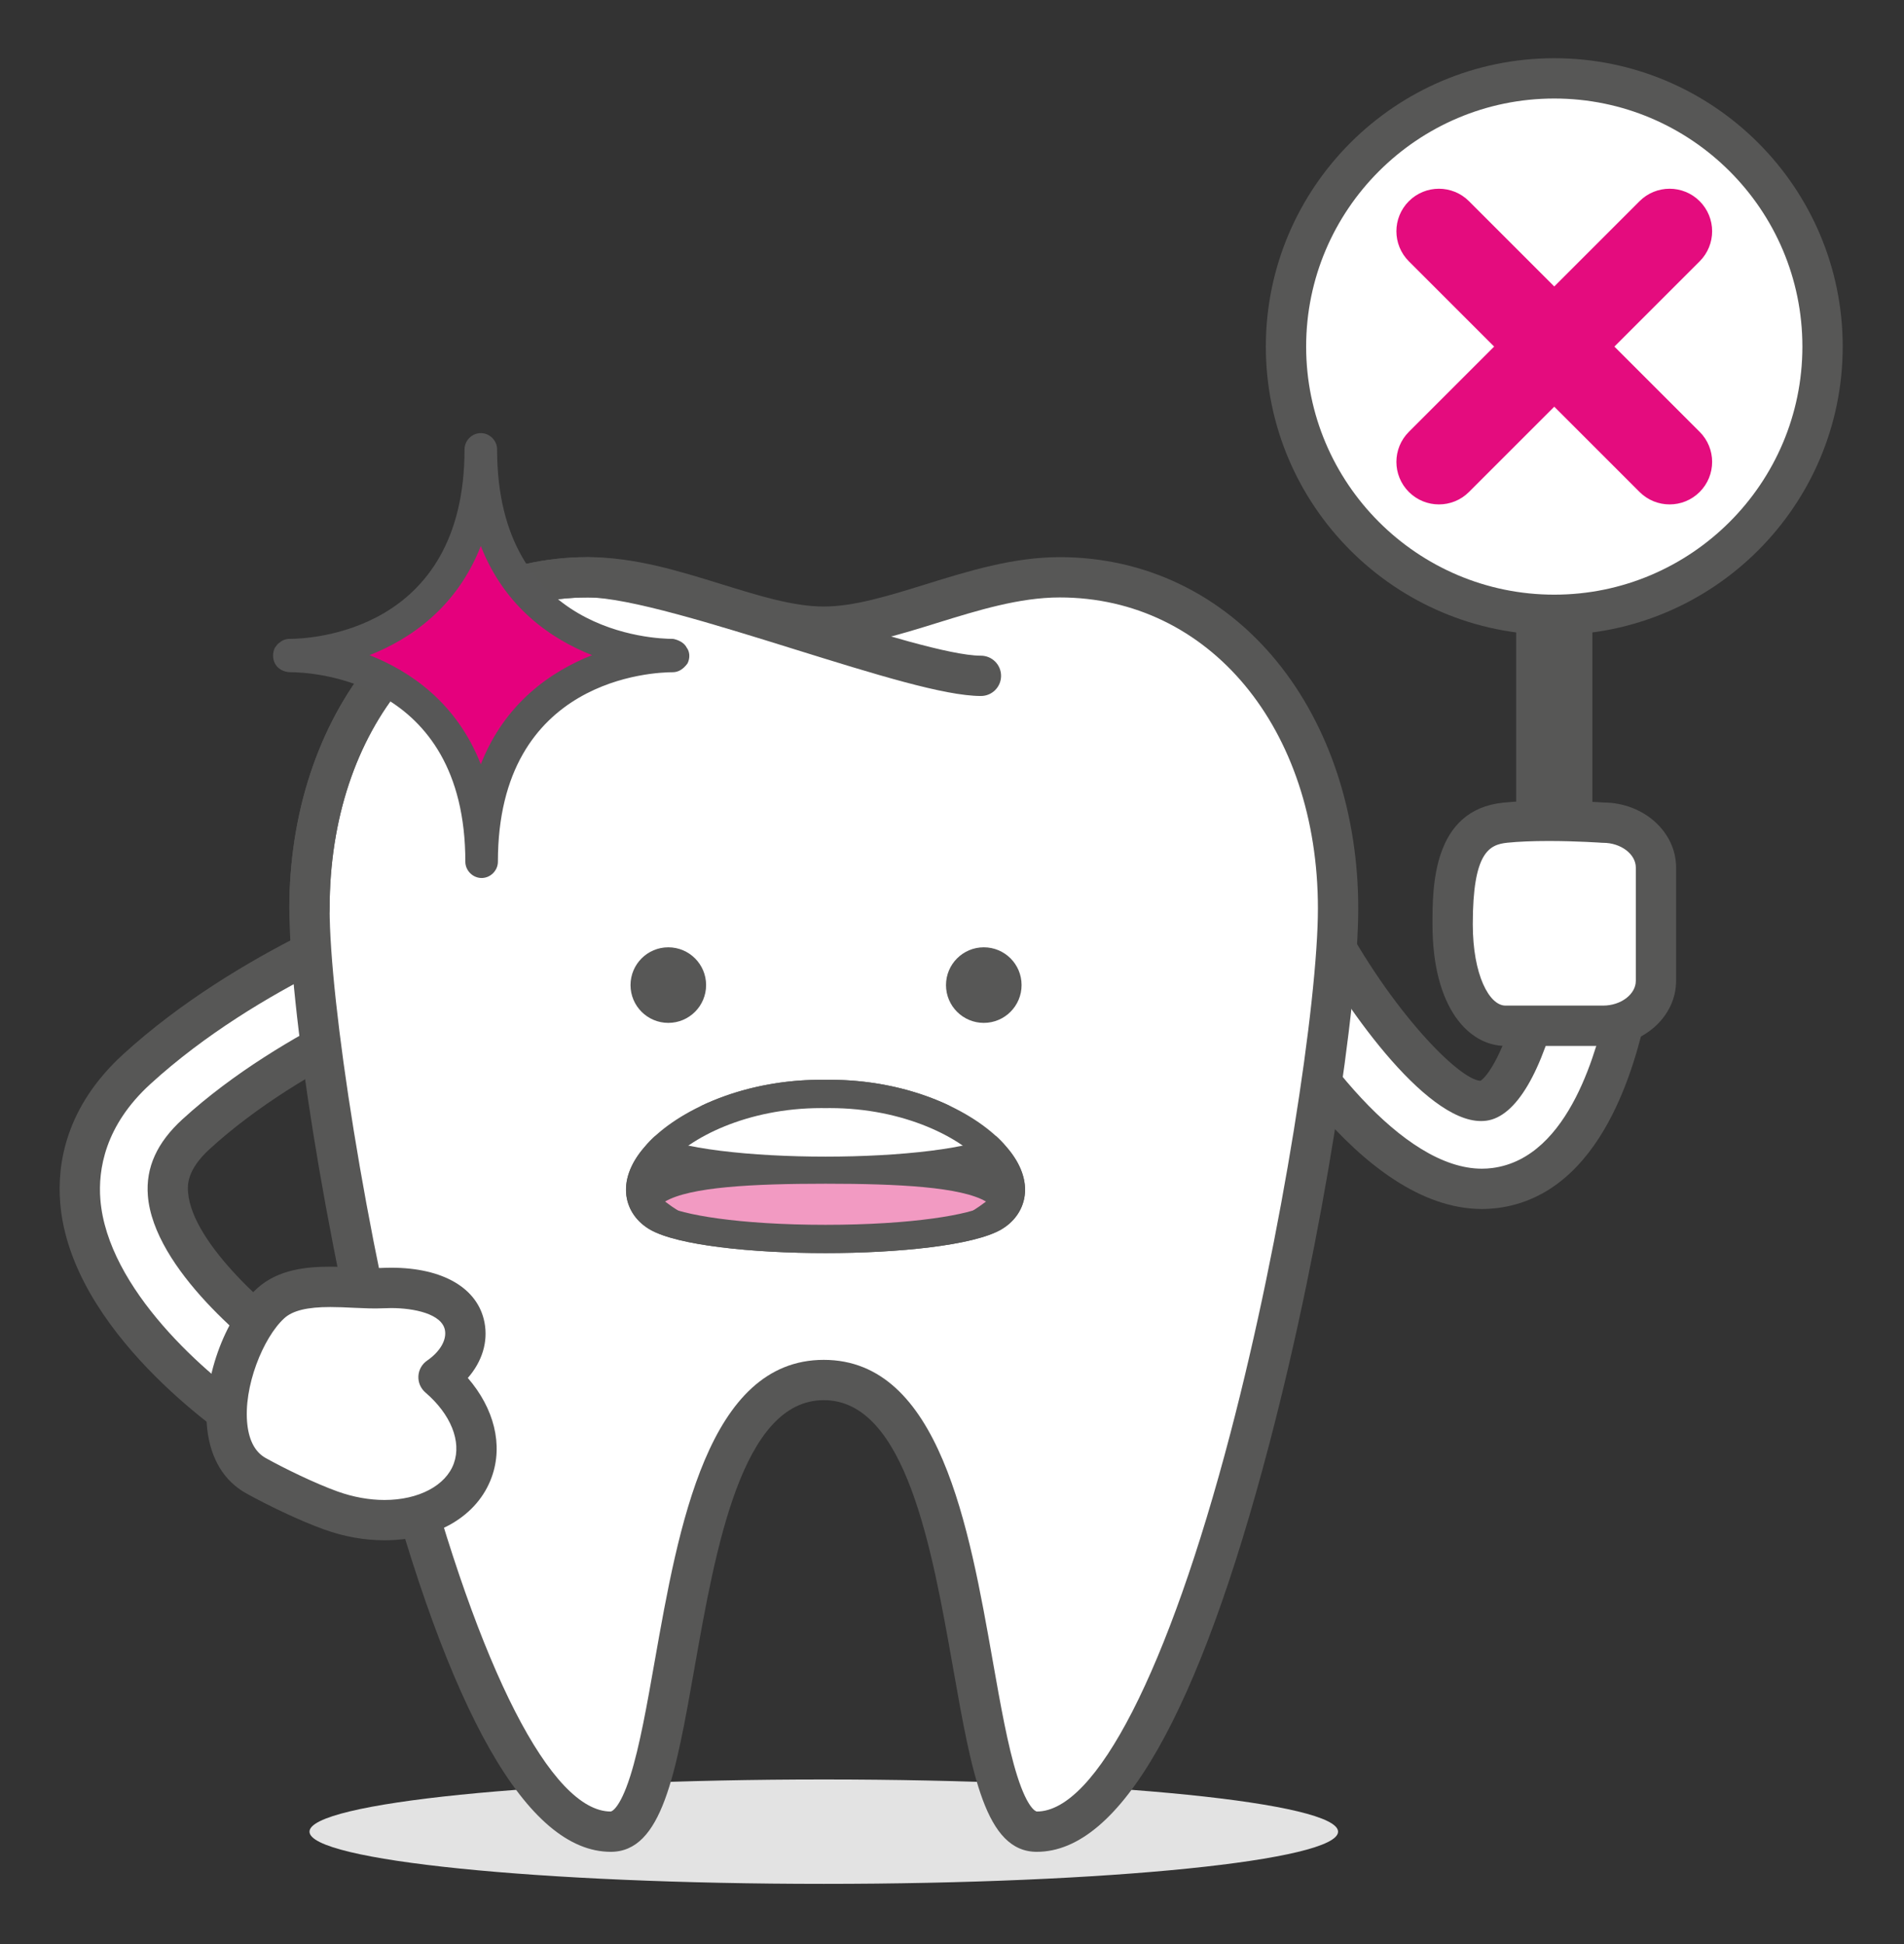 <?xml version="1.0" encoding="utf-8"?>
<!-- Generator: Adobe Illustrator 24.0.0, SVG Export Plug-In . SVG Version: 6.00 Build 0)  -->
<svg version="1.1" id="Layer_1" xmlns="http://www.w3.org/2000/svg" xmlns:xlink="http://www.w3.org/1999/xlink" x="0px" y="0px"
	 viewBox="0 0 752 768" style="enable-background:new 0 0 752 768;" xml:space="preserve">
<rect x="0" y="0" width="752" height="768" fill="#333333" stroke="none"/>
<style type="text/css">
	.st0{fill:#E3E3E3;}
	.st1{fill:#FFFFFF;}
	.st2{fill:#575756;}
	.st3{fill:#E40C7E;}
	.st4{fill:#F29AC2;}
	.st5{fill:#E5007D;}
	.st6{fill:#575757;}
</style>
<path class="st0" d="M325.36,702.95c-112.18,0-203.12,9.23-203.12,20.62s90.94,20.62,203.12,20.62s203.12-9.23,203.12-20.62
	S437.54,702.95,325.36,702.95"/>
<path class="st1" d="M585.31,469.63c-44.93,0-86.15-74.04-94.2-89.38c-4.46-8.5-1.19-19,7.3-23.46c8.49-4.45,18.99-1.19,23.45,7.3
	c18.41,34.98,49.33,72.61,64.13,70.75c5.85-0.74,15.27-12.56,22.55-43.42c2.2-9.34,11.57-15.12,20.89-12.92
	c9.34,2.2,15.12,11.56,12.92,20.89c-3.81,16.15-15.4,65.28-52.01,69.92C588.67,469.53,586.98,469.63,585.31,469.63"/>
<path class="st2" d="M506.47,362.76c-1.53,0-2.99,0.36-4.36,1.08c-4.59,2.41-6.37,8.11-3.96,12.71
	c20.62,39.26,55.81,85.12,87.15,85.12c1.35,0,2.71-0.09,4.05-0.26c31.13-3.94,41.76-49.03,45.26-63.85c1.19-5.05-1.95-10.13-7-11.32
	c-0.72-0.17-1.45-0.26-2.17-0.26c-4.38,0-8.14,2.98-9.15,7.25c-7.18,30.43-17.58,48-29.29,49.49c-0.69,0.09-1.38,0.13-2.09,0.13
	c-22.27,0-54.81-46.04-70.09-75.07C513.18,364.69,509.99,362.76,506.47,362.76 M585.31,477.59c-48.33,0-89.72-71.67-101.25-93.64
	c-6.49-12.37-1.71-27.71,10.66-34.21c3.62-1.9,7.69-2.9,11.76-2.9c9.45,0,18.05,5.19,22.44,13.55
	c20.17,38.32,47.15,66.14,55.81,66.56c2.44-1.48,9.81-10.76,16.08-37.35c2.71-11.49,12.84-19.52,24.64-19.52
	c1.96,0,3.91,0.23,5.83,0.68c13.6,3.21,22.04,16.88,18.84,30.47c-4.12,17.47-16.67,70.66-58.76,75.99
	C589.36,477.46,587.33,477.59,585.31,477.59"/>
<path class="st2" d="M613.87,379.79c-8.32,0-15.05-6.74-15.05-15.05V242.26c0-8.31,6.74-15.05,15.05-15.05s15.05,6.74,15.05,15.05
	v122.47C628.93,373.05,622.19,379.79,613.87,379.79"/>
<path class="st1" d="M719.83,136.91c0,58.52-47.44,105.96-105.96,105.96c-58.52,0-105.96-47.44-105.96-105.96
	c0-58.52,47.44-105.96,105.96-105.96C672.39,30.96,719.83,78.39,719.83,136.91"/>
<path class="st2" d="M613.87,38.92c-54.03,0-98,43.96-98,97.99s43.96,98,98,98c54.04,0,98-43.96,98-98S667.91,38.92,613.87,38.92
	 M613.87,250.83c-62.81,0-113.92-51.1-113.92-113.92C499.96,74.1,551.06,23,613.87,23s113.92,51.1,113.92,113.91
	C727.79,199.73,676.69,250.83,613.87,250.83"/>
<path class="st3" d="M659.43,199.26c-4.3,0-8.59-1.64-11.88-4.92l-91.11-91.11c-6.56-6.56-6.56-17.19,0-23.75
	c6.56-6.56,17.19-6.56,23.75,0l91.11,91.11c6.56,6.56,6.56,17.19,0,23.75C668.02,197.62,663.73,199.26,659.43,199.26"/>
<path class="st3" d="M568.32,199.26c-4.3,0-8.59-1.64-11.88-4.92c-6.56-6.56-6.56-17.19,0-23.75l91.11-91.11
	c6.56-6.56,17.19-6.56,23.75,0c6.56,6.56,6.56,17.19,0,23.75l-91.11,91.11C576.91,197.62,572.62,199.26,568.32,199.26"/>
<path class="st1" d="M654.02,387.48c0,9.79-9.33,17.73-20.84,17.73h-38.61c-11.51,0-20.85-14.64-20.85-40.11
	c0-25.47,4.85-38.48,20.85-40.11c16-1.63,38.61,0,38.61,0c11.51,0,20.84,7.94,20.84,17.73V387.48z"/>
<path class="st2" d="M611.69,332.22c-6.37,0-11.86,0.23-16.31,0.68c-7.21,0.74-13.69,3.75-13.69,32.19
	c0,20.12,6.56,32.15,12.89,32.15h38.61c6.99,0,12.89-4.47,12.89-9.77v-44.76c0-5.3-5.9-9.77-12.89-9.77l-0.57-0.02
	C632.51,332.91,622.69,332.22,611.69,332.22 M633.18,413.17h-38.61c-14.34,0-28.8-14.86-28.8-48.07c0-14.67,0-45.19,28-48.03
	c4.99-0.51,11.01-0.77,17.92-0.77c10.68,0,20.05,0.61,21.79,0.72c15.75,0.14,28.51,11.61,28.51,25.69v44.76
	C661.98,401.64,649.06,413.17,633.18,413.17"/>
<path class="st1" d="M108.64,567.4c-3.26,0-6.57-0.92-9.51-2.85c-6.51-4.27-63.66-43.06-67.43-90.08
	c-1.08-13.48,1.9-33.46,22.28-52.09c44.38-40.58,104.54-62,107.08-62.89c9.06-3.18,18.97,1.58,22.14,10.63
	c3.18,9.05-1.58,18.97-10.63,22.14c-0.55,0.19-56.12,20.07-95.15,55.75c-10.83,9.91-11.52,18.24-11.09,23.64
	c2.01,25.51,39.06,55.39,51.88,63.85c8,5.28,10.23,16.05,4.96,24.06C119.83,564.65,114.29,567.4,108.64,567.4"/>
<path class="st2" d="M166.83,366.47c-1.06,0-2.11,0.18-3.12,0.54c-2.48,0.87-61.11,21.72-104.35,61.25
	c-18,16.45-20.65,33.86-19.72,45.58c2.81,35.11,41.47,69.36,63.86,84.06c1.54,1.01,3.32,1.54,5.14,1.54c3.19,0,6.13-1.59,7.88-4.25
	c2.85-4.33,1.64-10.18-2.69-13.03c-14.65-9.67-53.16-41.06-55.43-69.87c-0.87-11.08,3.6-20.94,13.66-30.14
	c40.24-36.79,97.31-57.18,97.88-57.38c2.38-0.83,4.29-2.54,5.38-4.81c1.09-2.26,1.23-4.82,0.39-7.19
	C174.38,369,170.81,366.47,166.83,366.47 M108.64,575.36c-4.94,0-9.73-1.43-13.87-4.15c-6.84-4.49-66.93-45.33-71-96.1
	c-1.22-15.25,2.1-37.8,24.84-58.6c45.61-41.7,107.22-63.61,109.82-64.53c2.71-0.95,5.54-1.43,8.4-1.43
	c10.73,0,20.34,6.81,23.9,16.94c2.24,6.38,1.86,13.26-1.06,19.36c-2.93,6.1-8.06,10.69-14.44,12.94
	c-0.53,0.19-54.78,19.7-92.42,54.11c-9.22,8.43-8.74,14.53-8.53,17.14c1.62,20.48,33.86,48.29,48.33,57.83
	c11.65,7.69,14.89,23.42,7.22,35.08C125.12,571.1,117.2,575.36,108.64,575.36"/>
<path class="st1" d="M418.55,228.05c-32.86,0-65.67,19.51-93.19,19.51c-27.53,0-60.33-19.51-93.19-19.51
	c-65.72,0-109.93,58.57-109.93,130.83c0,72.25,53.27,364.69,118.99,364.69c32.86,0,17.62-178.41,84.14-178.41
	c66.52,0,51.28,178.41,84.14,178.41c65.72,0,118.99-292.44,118.99-364.69C528.48,286.62,484.26,228.05,418.55,228.05"/>
<path class="st2" d="M325.35,537.19c45.74,0,57.39,65.93,66.74,118.9c3.08,17.41,5.98,33.85,9.65,45.41
	c4.35,13.72,7.72,14.11,7.75,14.11c23.36,0,51.93-55.82,76.44-149.31c20.69-78.93,34.59-170.97,34.59-207.42
	c0-71.19-42.89-122.87-101.98-122.87c-15.95,0-32.41,5.11-48.32,10.04c-15.69,4.87-30.51,9.47-44.87,9.47
	c-14.36,0-29.18-4.6-44.87-9.47c-15.91-4.94-32.37-10.04-48.32-10.04c-59.09,0-101.98,51.67-101.98,122.87
	c0,36.44,13.9,128.49,34.59,207.42c24.51,93.49,53.08,149.31,76.44,149.31c0.03,0,3.4-0.38,7.75-14.11
	c3.66-11.56,6.57-28,9.64-45.41C267.97,603.12,279.61,537.19,325.35,537.19 M409.49,731.53c-20.24,0-25.62-30.48-33.07-72.67
	c-8.32-47.11-18.68-105.75-51.06-105.75c-32.38,0-42.74,58.64-51.06,105.75c-7.45,42.19-12.84,72.67-33.07,72.67
	c-32.9,0-63.8-54.24-91.84-161.19c-21.69-82.73-35.11-174.18-35.11-211.46c0-37.45,11.4-72.09,32.11-97.54
	c21.66-26.6,52.12-41.25,85.79-41.25c18.36,0,35.99,5.47,53.03,10.76c14.51,4.5,28.2,8.75,40.15,8.75c11.95,0,25.65-4.25,40.15-8.75
	c17.05-5.29,34.68-10.76,53.04-10.76c33.67,0,64.13,14.65,85.79,41.25c20.71,25.44,32.11,60.08,32.11,97.54
	c0,37.28-13.43,128.73-35.11,211.46C473.3,677.3,442.4,731.53,409.49,731.53"/>
<path class="st2" d="M122.23,366.84c-4.4,0-7.96-3.56-7.96-7.96c0-37.45,11.4-72.09,32.11-97.53c21.66-26.6,52.12-41.25,85.79-41.25
	c18.37,0,52.82,10.73,86.14,21.11c28.1,8.76,57.17,17.81,69.11,17.81c4.4,0,7.96,3.56,7.96,7.96s-3.56,7.96-7.96,7.96
	c-14.36,0-41.93-8.59-73.85-18.53c-30.68-9.56-65.46-20.4-81.4-20.4c-59.09,0-101.98,51.67-101.98,122.87
	C130.19,363.27,126.63,366.84,122.23,366.84"/>
<path class="st2" d="M263.95,374.22c-8.24,0-14.92,6.69-14.92,14.93c0,8.24,6.69,14.93,14.93,14.92c8.24,0,14.92-6.69,14.92-14.93
	C278.88,380.9,272.2,374.22,263.95,374.22"/>
<path class="st2" d="M388.55,374.22c-8.24,0-14.92,6.69-14.92,14.93c0,8.24,6.69,14.93,14.93,14.92c8.24,0,14.92-6.69,14.92-14.93
	C403.49,380.89,396.8,374.21,388.55,374.22"/>
<path class="st2" d="M256.86,485.79c-10.22-5.83-14.17-19-2.32-32.64c11.07-13.31,37.93-27.08,71.52-26.58
	c33.58-0.5,60.44,13.27,71.52,26.58c11.85,13.64,7.9,26.81-2.32,32.64C373.56,498.09,278.54,498.09,256.86,485.79"/>
<path class="st4" d="M262.67,474.65c13.58,10.44,36.29,19.33,63.38,18.92c27.09,0.4,49.8-8.48,63.38-18.92
	c-9.82-5.75-34.48-7.04-63.38-7.04C297.16,467.61,272.49,468.89,262.67,474.65"/>
<path class="st1" d="M326.06,433.58c-31.95-0.48-57.78,1.08-69.76,13.75l0.56,0.36c21.68,12.29,116.7,12.29,138.39,0l0.56-0.36
	C383.84,434.66,358,433.1,326.06,433.58"/>
<path class="st2" d="M326.05,495.01c29.17,0,58.36-3.08,69.19-9.22c10.22-5.83,14.17-19,2.32-32.64
	c-10.88-13.08-36.99-26.6-69.74-26.6c-0.59,0-1.19,0-1.78,0.01c-0.59-0.01-1.19-0.01-1.78-0.01c-32.74,0-58.86,13.52-69.74,26.6
	c-11.85,13.64-7.9,26.81,2.32,32.64C267.7,491.94,296.88,495.01,326.05,495.01 M326.05,483.84c-34.34,0-57.08-4.02-63.65-7.75
	c-1.25-0.71-3.41-2.31-3.87-5c-0.51-2.96,1.07-6.73,4.45-10.61l0.15-0.18c9.04-10.87,32.03-22.57,61.15-22.57
	c0.54,0,1.07,0,1.61,0.01l0.17,0l0.17,0c0.54-0.01,1.08-0.01,1.61-0.01c29.11,0,52.1,11.7,61.15,22.57l0.16,0.18
	c3.37,3.88,4.95,7.65,4.45,10.61c-0.46,2.69-2.62,4.28-3.85,4.98C383.14,479.82,360.4,483.84,326.05,483.84L326.05,483.84z"/>
<path class="st1" d="M186.74,580.78c4.4-12.23-1.38-26.31-13.54-36.74c7.51-5.18,11.76-12.7,10.35-20.1
	c-2.16-11.35-16.5-15.87-32.61-15.08c-12.66,0.62-33.18-3.88-44.03,6c-15.65,14.25-26.97,56.32-5.85,68.08
	c8.38,4.66,20.57,10.51,29.6,13.76C155.29,605.55,180.4,598.42,186.74,580.78"/>
<path class="st2" d="M130.42,516.32c-9.06,0-14.82,1.4-18.13,4.42c-8.32,7.57-16.32,27.19-14.59,42.11
	c0.75,6.45,3.19,10.87,7.25,13.13c7.33,4.08,19.36,9.96,28.42,13.22c6.07,2.18,12.46,3.34,18.49,3.34h0
	c13.48,0,24.24-5.68,27.39-14.45c3.11-8.66-1.19-19.39-11.23-28.01c-1.88-1.61-2.9-3.99-2.77-6.46c0.13-2.47,1.39-4.73,3.43-6.13
	c5.1-3.52,7.79-8.14,7.05-12.06c-1.22-6.42-12.21-8.7-21.24-8.7c-1.04,0-2.09,0.03-3.15,0.08c-3.53,0.18-7.49,0-11.68-0.19
	C136.62,516.46,133.48,516.32,130.42,516.32 M151.86,608.46L151.86,608.46c-7.97,0-16-1.44-23.89-4.28
	c-9.96-3.58-22.64-9.76-30.78-14.29c-8.67-4.83-13.97-13.55-15.33-25.22c-2.18-18.84,6.65-43.83,19.69-55.71
	c8.34-7.6,19.8-8.57,28.86-8.57c3.43,0,6.77,0.15,9.99,0.3c3.78,0.18,7.23,0.35,10.15,0.2c1.32-0.06,2.63-0.1,3.93-0.1
	c20.51,0,34.3,8.09,36.88,21.64c1.47,7.68-0.95,15.45-6.59,21.91c10.39,12.02,14.02,26.43,9.45,39.12
	C188.7,598.88,172.46,608.46,151.86,608.46"/>
<path class="st1" d="M126.68,256.97c0,0,54.45-11.83,59.69-55.6c0,0,35.86,58.52,59.86,56.99c0,0-59.43,21.73-54.81,77.21
	C191.41,335.57,177.54,266.22,126.68,256.97"/>
<path class="st5" d="M124.94,258.91c0,0,43.68-13.17,46.22-22.1c2.53-8.92,15.83-35.51,15.83-35.51l22.98,35.51l25.77,13.23
	l13.29,8.87l-29.73,15.33l-20.14,27.64l-8.96,23.51l-12.07-35.45l-18.76-16.18L124.94,258.91z"/>
<path class="st6" d="M131.3,259.24l29.51,12.83l19.21,16.58l10.28,30.21l7.06-18.28l20.45-28.06l26.85-13.84l-10.16-6.78
	l-26.08-13.38l-21.18-32.73c-3.67,7.48-12.05,24.91-13.96,31.64C171,245.47,144.29,255.03,131.3,259.24 M190.07,331.91l-13.85-40.7
	l-18.04-15.57l-39.69-17.11l5.81-1.75c20.9-6.3,43.34-15.73,44.72-20.58c2.56-9.02,15.43-34.81,15.98-35.9l1.74-3.47l24.76,38.27
	l25.24,12.96l16.64,11.08l-32.61,16.81l-19.66,26.98L190.07,331.91z"/>
<path class="st6" d="M189.9,308.68c-9.39-30.77-32.38-44.04-50.52-49.87c18.13-5.83,41.12-19.11,50.52-49.87
	c9.39,30.76,32.38,44.04,50.52,49.87C222.28,264.64,199.29,277.91,189.9,308.68 M194.11,177.53c0-2.27-1.94-4.21-4.21-4.21
	c-2.27,0-4.21,1.94-4.21,4.21c0,74.48-64.12,77.07-71.25,77.07c-0.97,0-1.94,0.32-2.59,0.97c-0.65,0.32-0.97,0.97-1.3,1.3
	c-0.65,1.29-0.65,2.91,0,4.21c0.65,1.3,2.27,2.27,3.88,2.27h0.32c7.45,0,71.25,2.59,71.25,77.07c0,2.27,1.94,4.21,4.21,4.21
	c2.27,0,4.21-1.94,4.21-4.21c0-74.16,63.79-77.07,71.25-77.07c1.62,0,2.91-0.97,3.88-2.27c0.65-1.3,0.65-2.92-0.32-4.21
	c-0.65-1.3-2.27-1.94-3.56-2.27C258.23,254.6,194.11,252.01,194.11,177.53"/>
<path class="st6" d="M145.96,258.81c16.01,6.33,34.41,18.76,43.94,43.12c9.53-24.36,27.94-36.79,43.94-43.12
	c-16-6.33-34.41-18.76-43.94-43.12C180.37,240.05,161.96,252.48,145.96,258.81 M189.9,316.27l-2.12-6.94
	c-9.13-29.9-31.73-42.83-49.08-48.41l-6.56-2.11l6.56-2.11c17.35-5.58,39.95-18.5,49.08-48.41l2.12-6.94l2.12,6.94
	c9.13,29.9,31.73,42.83,49.07,48.41l6.56,2.11l-6.56,2.11c-17.35,5.58-39.95,18.5-49.07,48.41L189.9,316.27z M112.45,258.06
	c-0.25,0.64-0.22,1.41,0.09,2.02c0.25,0.5,1.08,1.04,1.91,1.04c7.84,0,73.78,2.22,73.78,79.29c0,1.04,0.95,1.99,1.99,1.99
	c1.04,0,1.99-0.95,1.99-1.99c0-39.81,18.45-59.09,33.92-68.25c18.11-10.73,37.4-11.03,39.54-11.03c0.72,0,1.43-0.46,2.12-1.38
	c-0.09,0.08,0.27-0.77-0.32-1.55c-0.34-0.6-0.93-1.05-2.08-1.38c-8.82-0.06-73.49-3.14-73.49-79.29c0-1.04-0.95-1.99-1.99-1.99
	s-1.99,0.95-1.99,1.99c0,39.95-18.51,59.24-34.04,68.38c-17.65,10.38-35.93,10.91-39.42,10.91c-0.48,0-0.87,0.16-1.03,0.32
	l-0.57,0.41C112.68,257.77,112.56,257.93,112.45,258.06 M190.22,346.84c-3.48,0-6.43-2.94-6.43-6.43
	c0-72.75-61.96-74.86-69.03-74.86c-2.75,0-5.16-1.43-6.19-3.49c-0.95-1.91-0.95-4.28,0-6.19l0.42-0.58
	c0.38-0.49,0.83-1.09,1.54-1.53c1.02-0.89,2.42-1.39,3.91-1.39c7.07,0,69.03-2.1,69.03-74.85c0-3.48,2.94-6.43,6.43-6.43
	c3.48,0,6.43,2.94,6.43,6.43c0,72.75,62.25,74.85,69.35,74.85l0.54,0.07c2.5,0.63,4.18,1.78,5.01,3.42c1.2,1.54,1.4,4.04,0.32,6.2
	c-1.75,2.4-3.71,3.49-5.87,3.49c-7.07,0-69.03,2.1-69.03,74.86C196.65,343.9,193.71,346.84,190.22,346.84"/>
</svg>
